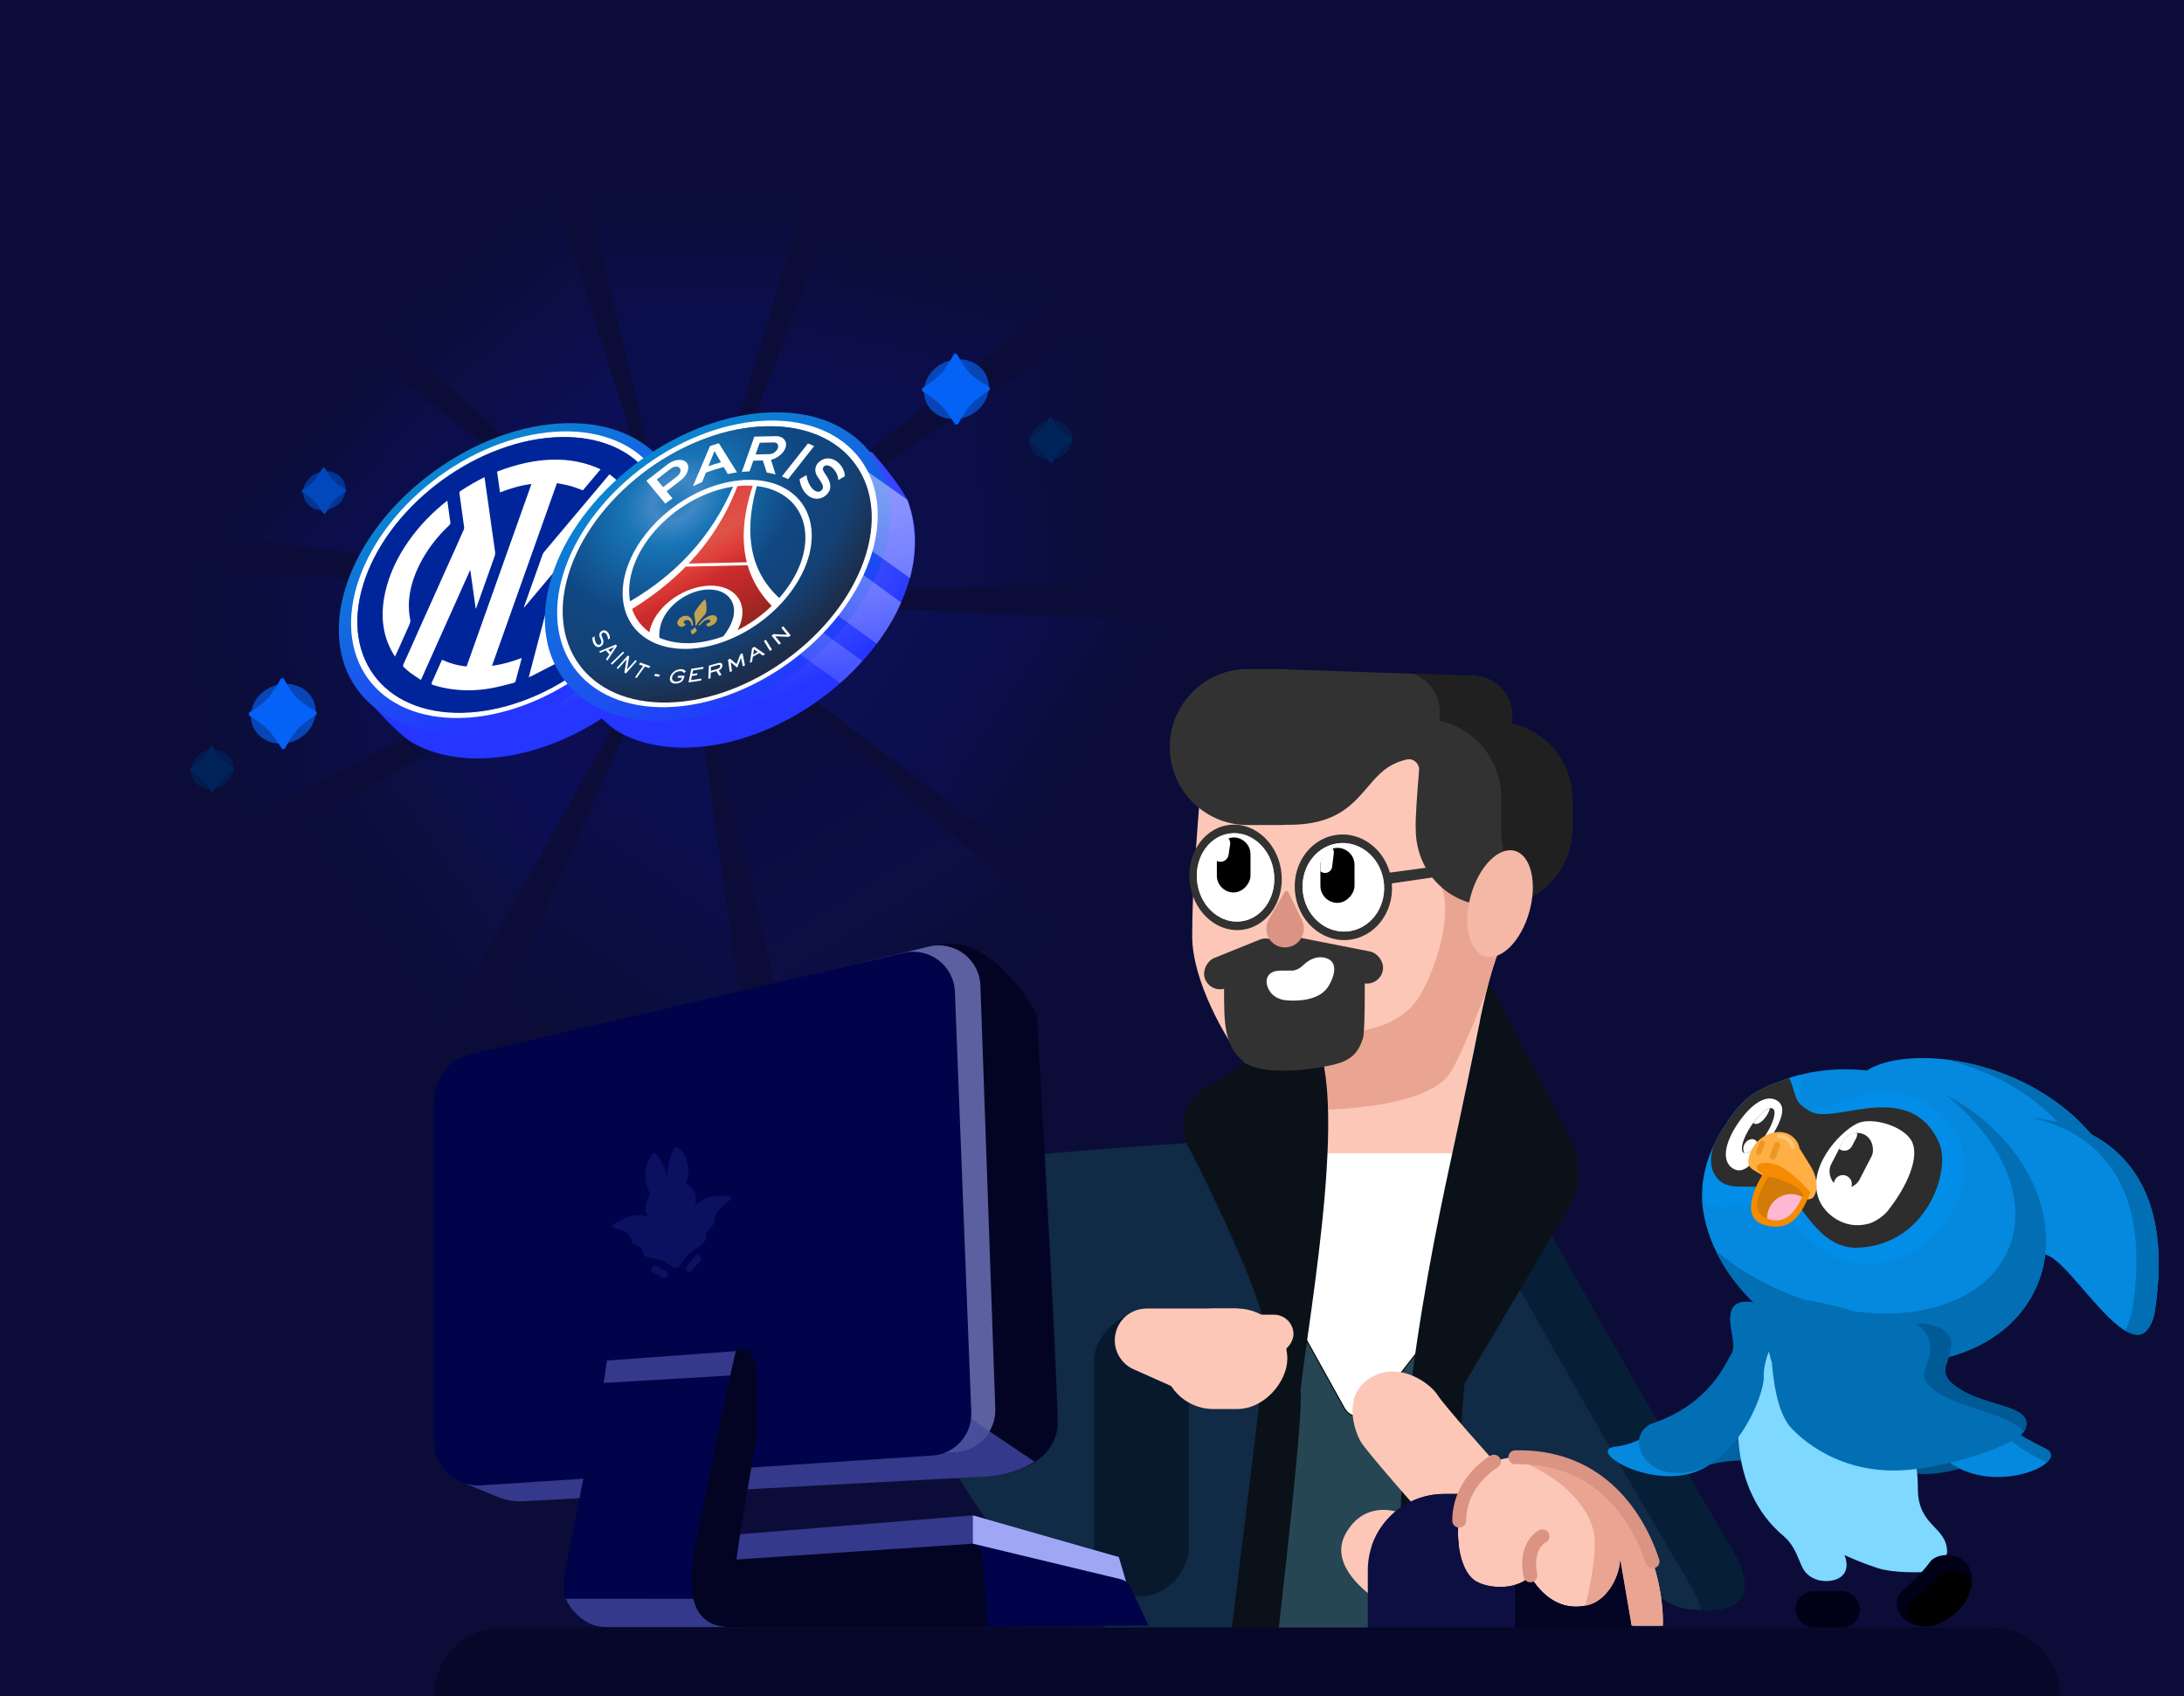 <?xml version="1.0" encoding="UTF-8" standalone="no"?>
<svg
   width="604"
   height="469"
   viewBox="0 0 604 469"
   fill="none"
   version="1.1"
   id="svg230"
   sodipodi:docname="Web Figma 1 Tune in to games you care about.svg"
   inkscape:export-filename="Web Figma 1 Tune in to games you care about.svg"
   inkscape:export-xdpi="96"
   inkscape:export-ydpi="96"
   inkscape:version="1.3.2 (091e20e, 2023-11-25)"
   xmlns:inkscape="http://www.inkscape.org/namespaces/inkscape"
   xmlns:sodipodi="http://sodipodi.sourceforge.net/DTD/sodipodi-0.dtd"
   xmlns:xlink="http://www.w3.org/1999/xlink"
   xmlns="http://www.w3.org/2000/svg"
   xmlns:svg="http://www.w3.org/2000/svg">
  <sodipodi:namedview
     id="namedview230"
     pagecolor="#505050"
     bordercolor="#eeeeee"
     borderopacity="1"
     inkscape:showpageshadow="0"
     inkscape:pageopacity="0"
     inkscape:pagecheckerboard="0"
     inkscape:deskcolor="#505050"
     inkscape:zoom="1.1575153"
     inkscape:cx="233.25825"
     inkscape:cy="249.67272"
     inkscape:window-width="1760"
     inkscape:window-height="1031"
     inkscape:window-x="621"
     inkscape:window-y="1484"
     inkscape:window-maximized="0"
     inkscape:current-layer="g135" />
  <g
     clip-path="url(#clip0_11785_506055)"
     id="g135">
    <rect
       width="604"
       height="469"
       fill="#0B0D38"
       id="rect1" />
    <path
       d="m 133.326,291.18 c 23.509,10.457 49.487,14.082 74.961,10.46 L 189.003,166.004 Z"
       fill="url(#paint0_linear_11785_506055)"
       style="mix-blend-mode:normal"
       id="path1" />
    <path
       d="m 220.603,298.914 c 27.714,-6.587 52.675,-21.672 71.392,-43.147 l -102.98,-89.756 z"
       style="mix-blend-mode:normal;fill:url(#linearGradient230)"
       id="path2"
       fill="url(#paint1_linear_11785_506055)" />
    <path
       d="m 297.752,248.685 c 16.862,-22.177 26.54,-48.98 27.736,-76.814 l -136.479,-5.866 z"
       style="mix-blend-mode:normal"
       id="path3"
       fill="url(#paint2_linear_11785_506055)" />
    <path
       d="m 325.46,159.757 c -1.146,-25.02 -9.149,-49.244 -23.134,-70.022 L 188.998,166.009 Z"
       fill="url(#paint3_linear_11785_506055)"
       style="mix-blend-mode:normal"
       id="path4" />
    <path
       d="M 295.453,80.391 C 280.425,61.704 260.744,47.303 238.387,38.634 l -49.386,127.365 z"
       fill="url(#paint4_linear_11785_506055)"
       style="mix-blend-mode:normal"
       id="path5" />
    <path
       d="m 228.501,35.242 c -22.954,-6.935 -47.33,-7.705 -70.677,-2.234 l 31.17,133.002 z"
       fill="url(#paint5_linear_11785_506055)"
       style="mix-blend-mode:normal"
       id="path6" />
    <path
       d="M 147.748,35.781 C 124.888,43.021 104.336,56.151 88.158,73.85 L 188.991,166.012 Z"
       fill="url(#paint6_linear_11785_506055)"
       style="mix-blend-mode:normal"
       id="path7" />
    <path
       d="M 81.412,81.826 C 66.634,100.71 57.087,123.152 53.732,146.895 l 135.261,19.116 z"
       fill="url(#paint7_linear_11785_506055)"
       style="mix-blend-mode:normal"
       id="path8" />
    <path
       d="m 52.665,157.292 c -1.531,23.931 3.264,47.842 13.903,69.332 L 188.991,166.016 Z"
       fill="url(#paint8_linear_11785_506055)"
       style="mix-blend-mode:normal"
       id="path9" />
    <path
       d="m 71.566,235.808 c 12.25,20.614 29.71,37.64 50.626,49.367 L 188.999,166.02 Z"
       fill="url(#paint9_linear_11785_506055)"
       style="mix-blend-mode:normal"
       id="path10" />
    <g
       clip-path="url(#clip1_11785_506055)"
       id="g134">
      <path
         d="M409.17 282.058L365.457 277.93V330.883H409.891L409.17 282.058Z"
         fill="#FDC7B7"
         id="path11" />
      <path
         d="M367.034 318.891H406.093L427.852 345.498L371.163 412.935L312.507 327.935C317.729 326.711 367.034 318.891 367.034 318.891Z"
         fill="white"
         id="path12" />
      <path
         d="M351.434 352.703C351.434 352.703 347.545 437.267 345.47 470.144C374.896 483.645 401.503 478.795 416.773 470.144C415.943 452.428 408.384 352.703 408.384 352.703L379.411 389.964C377.396 392.555 373.388 392.246 371.795 389.376L351.434 352.703Z"
         fill="#264653"
         stroke="black"
         stroke-width="0.269"
         id="path13" />
      <path
         d="M346.907 483.263V462.75H404.711L405.562 483.263H346.907Z"
         fill="#0A1420"
         id="path14" />
      <path
         d="M391.213 463.723C391.213 432.965 385.964 407.427 391.213 376.756C396.461 346.085 410.087 308.336 410.087 308.336C429.581 342.44 454.801 387.618 478.667 427.874C488.476 444.419 477.144 446.09 467.079 444.961C459.631 444.124 454.509 437.783 451.621 430.868C447.208 420.301 439.017 409.317 426.12 410.827C408.394 412.901 413.446 422.714 418.404 427.613C418.578 427.785 418.691 428.006 418.724 428.249L425.624 479.158C425.886 481.098 424.379 482.823 422.422 482.823H391.27C391.27 482.823 391.213 468.453 391.213 463.723Z"
         fill="#112A45"
         id="path15" />
      <path
         d="M410.082 308.336C410.072 308.363 407.29 316.078 403.758 327.355C422.375 360.073 445.198 400.75 466.9 437.357C468.577 440.186 469.786 442.803 470.608 445.22C479.492 445.496 487.328 442.492 478.662 427.875C454.797 387.618 429.576 342.44 410.082 308.336Z"
         fill="#071E37"
         id="path16" />
      <path
         d="M320.694 365.95C329.148 391.64 322.136 448.657 322.136 448.657C322.136 448.657 318.904 461.662 313.233 483.311H346.441C346.441 483.311 360.584 355.704 365.914 312.734C345.289 315.97 290.72 317.021 254.206 323.449C243.886 325.266 236.887 334.585 238.953 344.858C246.486 382.307 274.605 433.114 301.426 448.657C301.426 382.753 295.921 359.003 320.694 365.95Z"
         fill="#112A45"
         id="path17" />
      <path
         d="M434.288 314.615L411.461 271.047C411.461 271.047 408.316 288.217 401.041 321.707C393.766 355.196 380.528 423.222 391.21 464.838C391.606 466.379 391.922 472.816 392.157 482.585H405.151C404.825 474.552 404.479 467.898 404.121 463.134C401.814 432.463 403.597 396.353 405.039 382.524L433.78 334.02C437.301 328.077 437.494 320.734 434.288 314.615Z"
         fill="#0A1118"
         id="path18" />
      <rect
         width="48.366"
         height="97.649"
         rx="24.183"
         transform="matrix(-1 0 0 1 339.109 354.086)"
         fill="#112A45"
         id="rect18" />
      <rect
         width="26.215"
         height="78.251"
         rx="13.107"
         transform="matrix(-1 0 0 1 328.758 363.133)"
         fill="#08192E"
         id="rect19" />
      <path
         d="M353.755 374.95C354.267 367.853 348.647 361.812 341.531 361.812H317.083C312.234 361.812 308.303 365.743 308.303 370.592V370.592C308.303 374.061 310.346 377.204 313.515 378.614L328.236 385.161C329.958 385.927 331.822 386.323 333.707 386.323H341.531C347.957 386.323 353.292 381.36 353.755 374.95V374.95Z"
         fill="#FDC7B7"
         id="path19" />
      <path
         d="M359.685 384.49L350.313 370.203C350.066 373.96 343.732 425.584 336.58 483.304H349.782C355.721 433.367 360.446 390.054 359.685 384.49Z"
         fill="#0A1118"
         id="path20" />
      <path
         d="M352.602 199.75H403.37C414.39 199.75 423.908 208.456 426.044 219.267C428.029 229.313 429.124 238.299 421.883 248.706C415.493 257.89 412.634 267.665 411.004 274.462C409.692 279.935 409.038 283.44 409.038 283.44L362.41 295.611H348.477C346.482 295.357 344.65 294.39 343.404 292.812C338.994 287.224 329.707 271.27 329.707 258.798C329.707 245.229 330.989 231.719 331.957 218.736C332.76 207.957 341.793 199.75 352.602 199.75Z"
         fill="#FDC7B7"
         id="path21" />
      <path
         d="M427.513 231.005C427.555 236.748 426.21 242.469 421.876 248.698C415.589 257.734 412.72 267.341 411.077 274.122C409.83 277.18 408.498 280.557 407.089 283.938L362.402 295.604H350.541L344.992 285.315C358.592 285.075 384.37 290.289 392.99 274.756C398.75 264.377 401.15 251.477 398.75 245.478L416.989 225.078L427.513 231.005Z"
         fill="#E9A592"
         id="path22" />
      <path
         d="M407.915 281.946C405.908 286.854 403.732 291.903 401.394 296.113C396.902 304.197 378.21 306.58 365.453 306.858V285.964C373.988 285.918 382.597 284.805 388.47 280.109L407.915 281.946Z"
         fill="#E9A592"
         id="path23" />
      <path
         d="M332.761 301.213L361.059 283.961C375.018 294.512 361.582 365.488 359.681 384.494L350.31 370.207C350.776 363.121 337.612 334.285 328.579 316.977C325.691 311.443 327.431 304.463 332.761 301.213Z"
         fill="#0A1118"
         id="path24" />
      <rect
         width="34.341"
         height="27.787"
         rx="13.894"
         transform="matrix(-1 0 0 1 356.016 361.812)"
         fill="#FDC7B7"
         id="rect24" />
      <rect
         width="26.215"
         height="10.748"
         rx="5.374"
         transform="matrix(-1 0 0 1 357.719 363.516)"
         fill="#FDC7B7"
         id="rect25" />
      <path
         d="M369.088 230.934C361.779 232.252 356.943 239.769 358.285 247.723C359.628 255.676 366.642 261.055 373.951 259.736C381.259 258.418 386.095 250.902 384.752 242.949C383.409 234.995 376.396 229.616 369.088 230.934ZM369.481 233.259C375.61 232.154 381.491 236.665 382.618 243.335C383.743 250.004 379.688 256.307 373.559 257.412C367.431 258.518 361.55 254.007 360.424 247.338C359.298 240.668 363.353 234.365 369.481 233.259Z"
         fill="#323232"
         id="path25" />
      <ellipse
         cx="11.276"
         cy="12.247"
         rx="11.276"
         ry="12.247"
         transform="matrix(-0.984 0.178 0.166 0.986 380.57 231.258)"
         fill="white"
         id="ellipse25" />
      <path
         d="M339.271 228.193C332.34 229.444 327.811 236.905 329.154 244.859C330.497 252.812 337.203 258.246 344.134 256.996C351.064 255.746 355.595 248.285 354.252 240.331C352.909 232.378 346.202 226.943 339.271 228.193ZM339.664 230.516C345.476 229.467 351.1 234.024 352.226 240.694C353.353 247.363 349.554 253.62 343.742 254.668C337.93 255.716 332.306 251.16 331.18 244.49C330.054 237.821 333.852 231.564 339.664 230.516Z"
         fill="#323232"
         id="path26" />
      <ellipse
         cx="10.693"
         cy="12.247"
         rx="10.693"
         ry="12.247"
         transform="matrix(-0.984 0.178 0.166 0.986 350.188 228.625)"
         fill="white"
         id="ellipse26" />
      <path
         d="M376.946 287.039C375.863 290.376 374.565 292.111 371.646 293.465C367.603 295.34 349.22 298.184 343.807 293.465C338.394 288.746 338.525 282.753 338.525 272.63L338.849 271.051C339.678 267.025 345.305 264.914 349.331 265.742L365.165 262.041C369.192 262.869 376.898 264.276 377.426 270.044C377.426 270.044 377.56 285.149 376.946 287.039Z"
         fill="#323232"
         id="path27" />
      <rect
         width="8.956"
         height="30.232"
         rx="4.478"
         transform="matrix(-0.193 0.981 0.981 0.193 353.633 258.117)"
         fill="#323232"
         id="rect27" />
      <path
         d="M357.2 268.375L354.136 268.375C350.406 268.375 349.518 271.033 350.892 273.615C351.633 275.006 353.119 276.465 356.244 276.632C365.164 277.108 367.111 273.138 367.597 272.345C368.084 271.551 371.003 266.152 366.624 264.882C364.075 264.142 361.83 265.488 360.4 266.887C359.535 267.733 358.422 268.375 357.2 268.375Z"
         fill="white"
         id="path28" />
      <rect
         x="352.508"
         y="258.141"
         width="8.956"
         height="22.544"
         rx="4.478"
         transform="rotate(68.001 352.508 258.141)"
         fill="#323232"
         id="rect28" />
      <path
         d="M351.018 254.039C351.015 254.039 351.014 254.036 351.015 254.033L355.26 246.672C355.502 246.254 356.113 246.276 356.324 246.71L360.073 254.453C360.999 256.341 360.705 258.696 359.162 260.325C357.183 262.416 353.9 262.52 351.828 260.559C350.012 258.839 349.73 256.103 351.021 254.046C351.023 254.043 351.021 254.04 351.018 254.039V254.039Z"
         fill="#DB9384"
         id="path29" />
      <path
         d="M383.974 244.381L412.18 240.3L413.562 237.352L383.527 241.383L383.974 244.381Z"
         fill="#323232"
         id="path30" />
      <path
         d="M412.245 250.405C400.517 250.405 391.535 240.964 391.535 229.237C391.362 226.989 391.954 218.927 392.453 213.027C392.611 211.158 390.957 209.64 389.11 209.969C387.668 210.363 384.797 210.992 381.757 213.814C375.801 219.343 372.792 228.123 356.211 228.057L356.238 228.02C355.539 228.088 354.83 228.123 354.114 228.123H345.07C333.162 228.123 323.508 218.47 323.508 206.561C323.508 194.653 333.162 185 345.07 185H354.114C354.874 185 355.626 185.039 356.366 185.116L407.52 186.865C413.445 187.068 418.143 191.929 418.143 197.857C418.143 198.635 418.062 199.394 417.908 200.127C427.547 202.135 434.789 210.679 434.789 220.914V229.172C434.789 240.899 425.282 250.405 413.555 250.405H412.245Z"
         fill="#323232"
         id="path31" />
      <path
         d="M390.719 186.289C395.096 187.829 398.216 192.023 398.216 196.931C398.216 197.728 398.133 198.506 397.977 199.257C407.785 201.315 415.154 210.072 415.154 220.562V229.025C415.154 237.987 419.519 246.438 416.794 250.158C426.982 248.597 434.786 239.795 434.786 229.171V220.914C434.786 210.678 427.544 202.134 417.905 200.126C418.059 199.393 418.14 198.634 418.14 197.857C418.14 191.929 413.442 187.067 407.517 186.864L390.719 186.289Z"
         fill="#202020"
         id="path32" />
      <ellipse
         cx="8.396"
         cy="15.139"
         rx="8.396"
         ry="15.139"
         transform="matrix(-0.963 -0.27 -0.27 0.963 427.031 237.539)"
         fill="#F5B8A7"
         id="ellipse32" />
      <rect
         width="9.437"
         height="15.204"
         rx="4.719"
         transform="matrix(-1 0 0 1 374.602 234.438)"
         fill="black"
         id="rect32" />
      <path
         d="M368.578 234.609C366.61 235.164 365.168 236.97 365.168 239.114V240.886C365.454 241.137 365.815 241.308 366.221 241.358C367.299 241.492 368.28 240.726 368.414 239.648L368.876 235.915C368.934 235.44 368.818 234.983 368.578 234.609Z"
         fill="white"
         id="path33" />
      <rect
         width="9.306"
         height="15.204"
         rx="4.653"
         transform="matrix(-1 0 0 1 345.836 231.562)"
         fill="black"
         id="rect33" />
      <path
         d="M339.33 231.383C337.594 232.068 336.365 233.758 336.365 235.737V237.97C336.611 238.113 336.887 238.215 337.186 238.259C338.437 238.442 339.601 237.576 339.784 236.324L340.194 233.525C340.318 232.678 339.961 231.873 339.33 231.383Z"
         fill="white"
         id="path34" />
      <path
         d="M397.568 385.725C399.103 388.221 412.511 403.43 414.271 405.11L388.592 446.867C385.953 445.907 365.553 435.348 372.273 423.828C378.377 413.365 389.552 418.229 393.632 421.668H396.032C393.152 418.708 377.552 400.94 376.208 398.444C374.529 395.324 371.169 385.725 379.088 380.925C387.008 376.125 395.648 382.605 397.568 385.725Z"
         fill="#FDC7B7"
         id="path35" />
      <path
         d="M419.073 402.944C450.368 402.176 460.351 433.422 459.871 449.502H451.231L448.112 431.262C447.632 437.261 443.792 442.541 439.472 443.741C431.478 445.962 426.113 440.701 423.153 435.821C420.081 439.277 412.594 439.661 408.273 437.261C400.083 432.712 400.594 403.397 419.073 402.944Z"
         fill="#FDC7B7"
         id="path36" />
      <path
         d="M405.264 413.078C401.474 422.152 403.208 434.446 408.275 437.261C412.596 439.661 420.083 439.277 423.155 435.821C426.115 440.701 431.48 445.962 439.474 443.741C443.794 442.541 447.633 437.261 448.113 431.262L451.234 449.501H451.648V450.219H378.273V434.197C378.274 422.533 387.729 413.078 399.392 413.078H405.264Z"
         fill="#0D0F42"
         id="path37" />
      <path
         d="M405.258 413.078H399.386C390.09 413.078 382.196 419.086 379.375 427.43H403.431C402.856 422.89 403.375 417.586 405.258 413.078Z"
         fill="#0D0F42"
         id="path38" />
      <path
         d="M451.231 449.497H451.603V450.073H418.992V438.228C420.674 437.744 422.149 436.946 423.153 435.817C426.112 440.697 431.477 445.958 439.471 443.737C443.791 442.537 447.631 437.257 448.111 431.258L451.231 449.497Z"
         fill="#030423"
         id="path39" />
      <path
         d="M426.593 424.781C424.913 425.581 421.889 428.861 423.233 435.581"
         stroke="#DB9384"
         stroke-width="3.84"
         stroke-linecap="round"
         id="path40" />
      <path
         d="M401.641 420.466C401.641 410.337 409.156 404.311 412.173 402.5C413.082 401.955 414.261 402.25 414.806 403.159C415.352 404.068 415.057 405.247 414.148 405.793C411.565 407.343 405.48 412.356 405.48 420.466C405.48 421.526 404.621 422.386 403.561 422.386C402.5 422.386 401.641 421.526 401.641 420.466Z"
         fill="#DB9384"
         id="path41" />
      <path
         d="M419.065 402.944C450.36 402.176 460.343 433.423 459.863 449.502H451.224L448.104 431.262C447.623 437.262 443.784 442.541 439.464 443.741C439.126 443.835 438.793 443.914 438.465 443.982C440.261 436.45 441.883 427.251 440.515 422.627C437.218 411.485 424.275 405.109 418.195 403.189L418.489 402.968C418.679 402.957 418.871 402.948 419.065 402.944Z"
         fill="#E9A592"
         id="path42" />
      <path
         d="M419.07 402.944C440.744 402.412 452.196 417.235 457.029 431.742"
         stroke="#DB9384"
         stroke-width="3.84"
         stroke-linecap="round"
         id="path43" />
      <g
         clip-path="url(#clip2_11785_506055)"
         id="g73">
        <path
           d="M588.917 333.713C578.183 294.265 528.853 286.408 515.41 296.601L542.781 334.036C548.252 318.059 581.401 355.279 588.803 336.69C589.175 335.756 589.181 334.684 588.917 333.713Z"
           fill="#0489DE"
           id="path44" />
        <path
           d="M537.508 292.875C556.982 294.951 581.647 307.193 588.864 333.716C589.128 334.686 589.123 335.759 588.751 336.693C586.309 342.825 581.066 342.883 574.938 340.782C577.808 340.515 580.12 338.996 581.517 335.49C581.889 334.556 581.894 333.483 581.63 332.513C575.283 309.189 555.444 296.91 537.508 292.875ZM539.056 329.017C541.15 328.371 543.877 328.917 546.948 330.061C545.028 330.415 543.559 331.613 542.729 334.039L539.056 329.017Z"
           fill="#026EB4"
           id="path45" />
        <path
           d="M595.75 363.682C605.536 304.785 555.582 305.153 540.678 312.169L562.611 351.405C564.746 331.387 589.498 385.613 595.75 363.682Z"
           fill="#0489DE"
           id="path46" />
        <path
           d="M561.906 309.141C580.877 310.666 602.485 323.113 595.744 363.686C594.011 369.765 591.137 370.101 587.768 367.76C588.398 366.525 588.991 364.862 589.58 362.795C595.598 326.579 579.026 312.773 561.906 309.141Z"
           fill="#026EB4"
           id="path47" />
        <rect
           x="496.586"
           y="439.93"
           width="17.794"
           height="10.142"
           rx="5.071"
           fill="#000117"
           id="rect47" />
        <path
           d="M446.853 399.983C454.327 399.2 460.268 393.5 462.768 391.5C471.012 392.775 484.266 397 472.766 405C459.75 414.055 437.511 400.962 446.853 399.983Z"
           fill="#0489DE"
           id="path48" />
        <path
           d="M563.372 355.404C554.985 375.144 527.979 382.56 503.054 371.969C484.847 364.233 472.787 349.029 470.876 333.701C470.171 328.045 471.59 320.178 475.77 313.328C481.634 303.719 484.32 301.873 493.653 298.48C505.211 294.278 519.638 294.626 533.428 300.486C558.353 311.077 571.76 335.665 563.372 355.404Z"
           fill="#0489DE"
           id="path49" />
        <path
           d="M538.018 302.656C559.961 314.166 571.227 336.909 563.37 355.399C554.982 375.139 527.977 382.555 503.052 371.964C489.72 366.299 479.684 356.63 474.516 345.841C479.82 350.266 486.141 354.161 493.256 357.185C520.014 368.555 547.86 363.291 555.45 345.429C561.205 331.886 553.662 314.992 538.018 302.656Z"
           fill="#026EB4"
           id="path50" />
        <path
           d="M497.715 297.219C499.444 299.955 495.833 304.227 498.984 306.297C504.945 310.211 518.861 294.584 534.766 306.299C553.004 319.733 538.947 349.5 516.267 349.5C502.908 349.5 496.623 337.098 492.904 335.565C481.78 328.457 474.163 338.592 471.315 330.318C471.085 329.65 470.925 328.921 470.828 328.144C471.261 323.448 472.834 318.136 475.77 313.325C481.633 303.717 484.319 301.871 493.651 298.479C494.97 297.999 496.327 297.578 497.715 297.219Z"
           fill="#028EE8"
           id="path51" />
        <path
           d="M494.735 298.102C494.903 298.297 495.047 298.535 495.161 298.82C496.94 303.268 496.031 304.781 500.767 307.364C507.472 311.022 528.268 298 536.266 315.993C539.692 323.702 532.815 344.319 513.763 344.994C502.996 345.376 498.16 332.353 495.161 331.115C486.189 325.382 479.047 330.574 474.966 325.866C472.977 323.571 472.789 320.426 473.78 317.09C474.356 315.816 475.016 314.555 475.765 313.327C481.628 303.719 484.314 301.873 493.648 298.48C494.007 298.35 494.37 298.223 494.735 298.102Z"
           fill="#2D2D2D"
           id="path52" />
        <path
           d="M528.879 315.91C530.732 320.233 527.534 327.924 522.009 334.873C520.858 336.322 518.429 337.866 517.067 338.271C509.963 340.38 504.579 335.405 503.167 331.939C499.337 323.168 508.648 313.039 513.589 310.659C517.759 308.652 526.973 311.464 528.879 315.91Z"
           fill="white"
           id="path53" />
        <rect
           x="511.719"
           y="311.695"
           width="8.913"
           height="16.05"
           rx="4.456"
           transform="rotate(27.384 511.719 311.695)"
           fill="#2D2D2D"
           id="rect53" />
        <path
           d="M513.575 313.211C513.657 313.698 513.588 314.215 513.34 314.686L512.154 316.931C511.552 318.072 510.138 318.509 508.997 317.906C508.863 317.835 508.739 317.752 508.625 317.66L509.604 315.687C510.379 314.126 511.945 313.22 513.575 313.211Z"
           fill="white"
           id="path54" />
        <path
           d="M507.439 326.256C508.082 325.038 509.599 324.557 510.818 325.2C512.037 325.843 512.495 327.367 511.852 328.585C511.464 329.322 510.756 329.785 509.988 329.898C509.631 329.915 509.27 329.89 508.912 329.821C508.763 329.776 508.616 329.717 508.473 329.642C507.255 328.999 506.796 327.475 507.439 326.256Z"
           fill="white"
           id="path55" />
        <path
           d="M488.65 316.24C485.154 321.477 482.224 325.078 479.144 323.022C476.065 320.967 477.009 316.041 480.505 310.803C484 305.566 487.964 302.783 490.907 304.037C494.93 305.752 492.146 311.002 488.65 316.24Z"
           fill="white"
           id="path56" />
        <ellipse
           cx="486.248"
           cy="312.624"
           rx="2.369"
           ry="7.312"
           transform="rotate(33.718 486.248 312.624)"
           fill="#2D2D2D"
           id="ellipse56" />
        <path
           d="M485.46 360.208C493.2 361.77 489.285 373.465 489.285 373.465C489.285 373.465 487.63 377.13 487.773 380.76C487.951 385.298 499.366 405.134 485.764 404C473.766 403 470.71 406.794 465.766 406C453.132 403.97 451.334 395.537 457.26 393.5C473.259 388 477.452 376.401 478.787 374.443C479.855 372.878 479.227 370.232 478.787 367.593C478.075 363.322 478.204 358.744 485.46 360.208Z"
           fill="#0163A2"
           id="path57" />
        <path
           d="M531.369 367.775C528.32 367.498 503.891 359.67 499.318 361.333C494.744 362.996 491.955 369.274 493.557 374.181C493.987 378.867 495.741 390.534 499.318 395.089C501.075 397.14 512.555 405.858 519.447 405.053C526.297 404.252 526.416 408.089 533.86 407.544C546.607 406.611 558.415 399.448 560.105 395.089C562.6 388.656 549.696 389.039 542.045 384.146C539.287 382.382 538.132 381.032 537.952 379.163C537.773 377.294 539.109 374.106 539.109 370.533C539.109 366.961 534.418 368.052 531.369 367.775Z"
           fill="#00558B"
           id="path58" />
        <path
           d="M493.383 424.825C477.582 411.778 479.218 387.801 484.042 379.428L491.516 370.531L526.48 373.022C525.709 377.5 530.733 384.428 529.594 391.973C528.171 401.403 530.395 403.005 530.395 411.546C530.395 422.311 538.491 421.866 538.491 429.251C537.512 434.589 531.996 434.678 531.996 434.678C531.996 434.678 523.9 435.123 519.096 433.521C513.458 431.642 510.11 429.962 510.11 429.962C510.16 430.104 510.208 430.242 510.255 430.378C511.705 434.557 509.353 437.169 504.931 437.169C502.267 437.169 499.724 435.885 498.526 433.507C498.226 432.913 497.935 432.283 497.682 431.646C496.711 429.2 495.413 426.501 493.383 424.825Z"
           fill="#7ED8FF"
           id="path59" />
        <path
           d="M489.465 306.441C489.32 307.097 488.994 307.851 488.504 308.585C487.4 310.239 485.885 311.167 485.121 310.657C485.032 310.598 484.959 310.52 484.898 310.43C486.529 308.221 488.294 306.699 489.465 306.441Z"
           fill="white"
           id="path60" />
        <path
           d="M482.573 316.145C483.292 315.067 484.58 314.663 485.449 315.242C485.887 315.535 486.135 316.023 486.18 316.574C484.862 317.938 483.569 318.807 482.606 318.949C481.96 318.299 481.925 317.115 482.573 316.145Z"
           fill="white"
           id="path61" />
        <path
           d="M565.624 400.512C557.883 396.686 554.473 394.195 553.346 392.682C541.175 383.145 536.798 386.514 535.196 388.234C532.557 389.272 527.659 390.725 535.196 400.512C547.118 415.992 573.904 404.604 565.624 400.512Z"
           fill="#0489DE"
           id="path62" />
        <path
           d="M535.196 388.233C536.798 386.513 541.175 383.146 553.346 392.683C554.473 394.195 557.883 396.686 565.623 400.512C567.702 401.539 567.57 403.026 566.018 404.433C559.464 401.084 556.473 398.853 555.432 397.456C543.261 387.919 538.884 391.287 537.282 393.007C535.542 393.691 532.82 394.556 533.327 397.87C528.596 390.444 532.815 389.17 535.196 388.233Z"
           fill="#026EB4"
           id="path63" />
        <path
           d="M528.794 366.084C523.189 366.795 500.324 357.22 493.562 359.678C486.8 362.137 488.402 371.764 490.003 376.671C490.433 381.357 491.32 389.732 494.897 394.287C497.866 397.752 508.775 407.811 527.014 406.476C539.761 405.543 558.42 399.448 560.111 395.088C562.605 388.656 549.701 389.038 542.05 384.145C539.292 382.382 538.137 381.031 537.957 379.162C537.778 377.293 539.648 374.905 539.648 371.333C539.648 367.76 534.399 365.372 528.794 366.084Z"
           fill="#026EB4"
           id="path64" />
        <path
           d="M529.828 365.99C535.027 365.675 539.647 367.985 539.647 371.336C539.647 374.909 537.777 377.297 537.956 379.165C538.136 381.034 539.291 382.385 542.049 384.149C549.7 389.042 562.604 388.66 560.109 395.092C560.004 395.363 559.833 395.64 559.603 395.923C557.061 391.445 542.777 389.447 536.258 385.278C533.501 383.515 532.346 382.164 532.166 380.295C531.986 378.426 533.856 376.038 533.856 372.466C533.856 370.238 532.334 367.535 529.828 365.99Z"
           fill="#005A95"
           id="path65" />
        <path
           d="M533.722 431.925C531.876 434.578 527.314 438.908 525.263 440.741C523.281 443.953 525.747 447.083 527.228 448.247C527.228 448.247 529.386 449.613 532.121 449.707C535.237 449.813 537.567 448.247 537.567 448.247C540.159 446.967 545.342 442.87 545.342 436.725C545.342 429.044 536.029 428.608 533.722 431.925Z"
           fill="#000117"
           id="path66" />
        <path
           d="M536.275 435.715C537.929 433.37 544.15 433.437 545.269 437.957C544.642 443.417 539.981 447.055 537.567 448.247C537.544 448.263 535.221 449.812 532.121 449.706C531.11 449.672 530.177 449.462 529.404 449.213C528.229 448.248 526.441 445.885 527.958 443.46C529.576 442.034 534.819 437.78 536.275 435.715Z"
           fill="black"
           id="path67" />
        <path
           d="M485.466 360.208C493.206 361.77 489.291 373.465 489.291 373.465C489.291 373.465 487.636 377.13 487.779 380.76C487.957 385.298 480.694 404.368 467.26 407C454.092 409.58 449.02 396.334 457.265 393.5C473.265 388 477.458 376.401 478.793 374.443C479.861 372.878 479.233 370.232 478.793 367.593C478.081 363.322 478.21 358.744 485.466 360.208Z"
           fill="#026EB4"
           id="path68" />
        <path
           d="M483.881 319.293C485.506 314.2 490.725 312.007 494.291 313.422C495.682 313.974 497.316 315.379 497.672 317.514L500.766 322.5C500.766 322.5 503.766 327 501.676 330.77C500.379 333.109 495.403 329.936 495.403 329.936L486.058 324.162C484.8 323.384 482.636 322.763 483.881 319.293Z"
           fill="#FFAF44"
           id="path69" />
        <path
           d="M491.977 314.136C492.129 314.121 492.413 314.16 492.752 314.227C494.285 314.53 495.447 315.752 495.891 317.25V317.25"
           stroke="#FFC67A"
           stroke-width="1.068"
           stroke-linecap="round"
           id="path70" />
        <rect
           x="490.953"
           y="315.477"
           width="1.774"
           height="5.104"
           rx="0.887"
           transform="rotate(20.846 490.953 315.477)"
           fill="#EC9828"
           id="rect70" />
        <rect
           x="486.914"
           y="315.094"
           width="1.521"
           height="4.24"
           rx="0.761"
           transform="rotate(20.846 486.914 315.094)"
           fill="#EC9828"
           id="rect71" />
        <path
           d="M485.929 322.407C485.428 323.566 487.433 324.488 488.509 325.254C488.008 324.92 487.552 324.631 487.552 324.631C487.552 324.631 479.524 336.82 488.509 338.866C495.952 340.561 498.423 335.09 500.698 329.702C498.384 327.122 494.546 323.183 491.267 322.051C489.577 321.467 486.453 321.192 485.929 322.407Z"
           fill="#F48B00"
           id="path71" />
        <path
           d="M487.89 336.553C484.176 334.601 486.668 329.024 488.913 325.486C490.348 324.975 499.317 328.657 498.575 330.491C498.061 331.76 494.829 340.201 487.89 336.553Z"
           fill="#D27B08"
           id="path72" />
        <path
           d="M489.395 333.871C491.01 330.602 494.926 329.239 498.142 330.827C498.226 330.869 498.308 330.913 498.39 330.957C497.532 333.008 494.528 339.318 488.704 336.935C488.687 335.908 488.907 334.859 489.395 333.871Z"
           fill="#FFB8D1"
           id="path73" />
      </g>
      <path
         d="M309.404 430.537L311.463 437.536L269.053 427.654L162 435.066V427.654L269.053 419.008L309.404 430.537Z"
         fill="#35398B"
         id="path74" />
      <path
         d="M309.412 430.537L311.471 437.536L269.062 427.654V419.008L309.412 430.537Z"
         fill="#9FA7F5"
         id="path75" />
      <path
         d="M268.641 449.879L317.638 449.468L312.713 438.914C312.183 437.777 311.163 436.945 309.944 436.652L269.052 426.828L268.641 449.879Z"
         fill="#000349"
         id="path76" />
      <path
         d="M273.176 449.886H180.946L176.828 433.004L269.059 426.828C271.941 428.475 271.873 430.979 271.941 433.004C272.009 435.03 273.208 448.416 273.176 449.886Z"
         fill="#030423"
         id="path77" />
      <path
         d="M138.875 412.757L124.531 405.738V301.156L130.707 291.686C168.862 282.627 248.137 263.851 259.995 261.215C271.853 258.58 282.778 273.019 286.758 280.567C288.68 313.919 292.523 383.339 292.523 394.209C291.535 405.079 278.661 408.071 272.347 408.208L149.451 414.904C145.8 415.103 142.159 414.364 138.875 412.757Z"
         fill="#030423"
         id="path78" />
      <path
         d="M286.069 404.118C281.578 407.161 275.636 408.221 271.941 408.302L144.734 415.104C142.281 415.235 139.83 414.815 137.56 413.876L129.064 410.361L126.891 408.369C128.968 409.601 131.43 410.24 134.035 410.059L257.137 401.502C262.586 401.123 266.908 397.007 267.725 391.797L286.069 404.118Z"
         fill="#35398B"
         id="path79" />
      <path
         d="M256.921 261.729L130.51 292.124C124.588 293.548 120.414 298.844 120.414 304.934V398.342C120.414 405.507 126.49 411.169 133.637 410.664L264.542 401.41C270.735 400.972 275.469 395.709 275.251 389.504L271.138 272.533C270.881 265.246 264.01 260.024 256.921 261.729Z"
         fill="#5C60A0"
         id="path80" />
      <path
         d="M273.651 395.777C271.783 398.922 268.457 401.122 264.548 401.398L133.644 410.653C131.888 410.777 130.197 410.528 128.646 409.978L126.891 408.369C128.968 409.601 131.43 410.24 134.035 410.059L257.137 401.502C262.586 401.123 266.908 397.007 267.725 391.797L273.651 395.777Z"
         fill="#494E9B"
         id="path81" />
      <path
         d="M249.941 263.461L130.176 291.459C124.216 292.853 120 298.168 120 304.289V398.399C120 405.542 126.057 411.196 133.185 410.723L257.851 402.458C264.082 402.045 268.858 396.745 268.615 390.505L264.085 274.238C263.803 267 256.994 261.812 249.941 263.461Z"
         fill="#000349"
         id="path82" />
      <path
         d="M206.473 373.312L167.673 376.195C164.516 392.527 157.873 426.675 156.556 432.604C155.238 438.533 156.007 441.388 156.556 442.074H194.024L206.473 373.312Z"
         fill="#000349"
         id="path83" />
      <path
         d="M194.04 442.071L205.258 449.894L167.765 449.893C159.554 449.893 156.022 441.384 156.571 442.071H194.04Z"
         fill="#35398B"
         id="path84" />
      <path
         d="M233.626 447.833V449.892H201.94C185.888 449.892 192.143 428.071 193.703 420.248L193.731 420.105C195.768 409.885 197.218 402.61 199.604 391.426C201.116 384.342 202.921 375.254 203.569 373.308C207.85 371.331 209.197 376.602 209.335 379.484V397.189C207.687 406.247 204.228 425.929 203.569 432.187C202.91 438.446 208.51 439.187 211.392 438.775H224.568C229.571 438.775 233.626 442.831 233.626 447.833Z"
         fill="#030423"
         id="path85" />
      <path
         d="M201.943 380.323L166.945 382.382L167.874 376.188L203.472 373.594L201.943 380.323Z"
         fill="#35398B"
         id="path86" />
      <path
         d="M192.235 347.362C192.548 346.988 193.057 346.911 193.371 347.189L193.616 347.407C193.93 347.685 193.931 348.214 193.618 348.587L191.254 351.402C190.941 351.775 190.432 351.853 190.118 351.574L189.874 351.357C189.56 351.078 189.559 350.551 189.872 350.177L192.235 347.362ZM180.453 350.338C180.705 349.921 181.206 349.751 181.571 349.959L184.324 351.524C184.689 351.731 184.78 352.238 184.527 352.655L184.331 352.979C184.079 353.396 183.578 353.566 183.213 353.358L180.461 351.793C180.096 351.586 180.005 351.08 180.257 350.663L180.453 350.338ZM184.498 325.503C184.634 321.904 186.09 316.587 187.156 317.189C190.257 318.942 191.046 323.612 189.822 327.256C191.342 328.032 192.359 329.43 192.468 331.21C192.516 332.006 192.379 332.805 192.089 333.57C192.131 333.521 192.173 333.471 192.215 333.422C194.443 330.798 198.59 330.359 201.812 330.819C202.59 331.354 201.917 331.846 201.269 332.319C201.159 332.399 201.05 332.479 200.949 332.558L200.928 332.574C200.217 333.13 198.506 334.471 197.893 336.157C197.67 336.77 197.658 337.156 197.649 337.476C197.632 338.045 197.621 338.41 196.441 339.488C195.226 340.597 195.224 341.316 195.222 341.955C195.221 342.286 195.219 342.596 195.049 342.928C194.553 343.9 193.752 344.436 191.878 345.641C190.182 346.732 189.575 347.652 188.913 348.658C188.665 349.034 188.408 349.422 188.085 349.835L188.067 349.857C187.506 350.566 186.572 350.789 185.916 350.372L185.895 350.359C185.516 350.114 185.207 349.862 184.907 349.617C184.104 348.963 183.369 348.363 181.561 348.112C179.562 347.835 178.703 347.698 178.065 346.997C177.848 346.758 177.796 346.461 177.74 346.143C177.633 345.53 177.512 344.84 176.162 344.346C174.85 343.865 174.779 343.52 174.669 342.981C174.607 342.678 174.532 342.314 174.217 341.829C173.35 340.497 171.484 340.014 170.709 339.814L170.686 339.807C170.576 339.779 170.458 339.754 170.34 339.729C169.64 339.579 168.912 339.423 169.571 338.543C172.59 336.588 176.644 335.061 179.217 336.535C179.278 336.57 179.338 336.604 179.397 336.637C178.908 335.952 178.607 335.13 178.55 334.206C178.463 332.776 178.974 331.338 179.898 330.101C177.934 327.233 177.792 322.192 180.533 318.937C181.438 317.862 183.714 322.139 184.498 325.503Z"
         fill="#0C1060"
         id="path87" />
      <path
         d="M120 469.075C120 458.54 128.54 450 139.075 450H550.775C561.31 450 569.85 458.54 569.85 469.075V469.075H120V469.075Z"
         fill="#060729"
         id="path88" />
      <path
         fill-rule="evenodd"
         clip-rule="evenodd"
         d="M163.525 124.353C138.561 124.908 111.444 144.501 103.079 168.028C99.808 177.227 98.591 189.834 98.591 189.834C98.591 189.834 108.925 202.543 114.365 205.541C119.464 208.351 125.825 209.859 133.181 209.696C158.144 209.141 185.261 189.548 193.628 166.016C196.846 156.966 196.829 148.632 194.169 141.834C192.385 137.276 184.244 128.096 184.244 128.096C184.244 128.096 172.451 124.155 163.525 124.353Z"
         fill="url(#paint10_radial_11785_506055)"
         id="path89" />
      <path
         fill-rule="evenodd"
         clip-rule="evenodd"
         d="M156.618 117.01C131.655 117.564 104.538 137.158 96.173 160.685C87.807 184.212 101.311 202.907 126.274 202.352C151.238 201.797 178.355 182.204 186.722 158.672C195.088 135.141 181.587 116.455 156.618 117.01Z"
         fill="url(#paint11_linear_11785_506055)"
         id="path90" />
      <path
         fill-rule="evenodd"
         clip-rule="evenodd"
         d="M155.503 119.289C144.352 119.537 132.177 123.95 121.649 131.554C111.125 139.157 103.118 149.331 99.381 159.84C95.645 170.348 96.493 180.325 101.732 187.583C106.973 194.836 116.184 198.774 127.334 198.526C138.485 198.278 150.66 193.866 161.188 186.262C171.712 178.658 179.726 168.48 183.462 157.971C187.198 147.462 186.351 137.486 181.111 130.228C175.87 122.974 166.659 119.037 155.509 119.285L155.503 119.289ZM154.946 120.854C165.656 120.616 174.499 124.399 179.536 131.363C184.571 138.331 185.38 147.915 181.792 158.008C178.203 168.102 170.506 177.874 160.401 185.179C150.291 192.484 138.597 196.719 127.888 196.957C117.178 197.195 108.335 193.412 103.298 186.448C98.263 179.48 97.453 169.896 101.042 159.803C104.631 149.709 112.328 139.936 122.433 132.632C132.543 125.327 144.236 121.092 154.946 120.854Z"
         fill="white"
         id="path91" />
      <path
         d="M175.351 191.842C177.557 190.079 179.447 187.961 181.457 185.736L128.844 147.761C127.363 150.367 126.136 153.017 125.156 155.665L175.351 191.842Z"
         fill="url(#paint12_linear_11785_506055)"
         id="path92" />
      <path
         d="M192.219 169.581L141.336 132.588C138.061 135.369 134.977 138.679 132.235 142.474L185.519 180.986C188.261 177.191 190.607 173.562 192.219 169.581Z"
         fill="url(#paint13_linear_11785_506055)"
         id="path93" />
      <path
         d="M146.637 128.663L194.687 162.84C196.759 154.79 196.178 147.637 193.992 141.203L167.714 122.629C161.079 122.005 153.63 124.168 146.637 128.663Z"
         fill="url(#paint14_linear_11785_506055)"
         id="path94" />
      <path
         d="M127.937 197.098C150.271 196.602 174.444 179.131 181.93 158.076C189.416 137.021 177.38 120.355 155.047 120.851C132.714 121.348 108.541 138.818 101.054 159.873C93.568 180.928 105.604 197.594 127.937 197.098Z"
         fill="#00259A"
         id="path95" />
      <path
         d="M136.063 184.112C138.778 183.741 141.472 183 144.289 181.921C144.119 182.594 143.971 183.205 143.808 183.813C143.411 185.289 142.981 186.768 142.62 188.239C142.527 188.62 142.335 188.749 141.992 188.833C140.139 189.291 138.275 189.818 136.436 190.183C133.965 190.668 131.541 190.896 129.211 190.862C125.808 190.825 122.606 190.322 119.702 189.368C119.291 189.233 119.269 189.046 119.469 188.61C120.379 186.638 121.236 184.661 122.114 182.688C122.143 182.623 122.187 182.56 122.263 182.429C124.316 183.372 126.525 184.041 129.043 184.267L146.978 133.824C144.107 134.189 141.238 134.987 138.281 136.156C138.013 134.253 137.744 132.358 137.467 130.4C148.451 126.196 157.947 125.985 166.095 129.764C164.421 131.753 162.801 133.68 161.2 135.582C160.035 135.165 158.936 134.699 157.749 134.369C156.562 134.039 155.308 133.85 154.027 133.586L136.063 184.112Z"
         fill="white"
         id="path96" />
      <path
         d="M154.04 157.169C151.019 160.764 147.998 164.358 144.977 167.952L144.885 167.943C144.929 167.791 144.966 167.639 145.019 167.486C146.691 162.783 148.366 158.08 150.044 153.376C150.154 153.082 150.329 152.791 150.556 152.522C156.478 145.476 162.406 138.434 168.34 131.395C168.389 131.336 168.45 131.282 168.565 131.165C169.08 131.566 169.615 131.933 170.082 132.359C170.91 133.116 171.692 133.912 172.503 134.683C172.693 134.864 172.708 135.025 172.443 135.337C169.769 138.501 167.127 141.68 164.439 144.835C163.926 145.436 163.843 146.007 163.686 146.58C163.135 148.596 162.64 150.606 162.117 152.62C161.625 154.518 161.128 156.416 160.626 158.316C159.897 161.083 159.152 163.851 158.429 166.618C157.633 169.664 156.857 172.707 156.066 175.751C155.47 178.044 154.853 180.337 154.269 182.629C154.164 183.042 153.984 183.347 153.497 183.596C151.297 184.718 149.104 185.86 146.906 186.991C146.681 187.093 146.455 187.185 146.227 187.265C148.87 177.204 151.496 167.203 154.125 157.199L154.04 157.169ZM133.993 131.933C134.308 134.148 134.616 136.299 134.922 138.451C135.595 143.202 136.266 147.953 136.934 152.706C136.977 153.028 136.935 153.38 136.812 153.738C135.173 158.392 133.512 163.047 131.857 167.702L131.673 168.222L131.553 168.244C131.061 164.73 130.569 161.217 130.076 157.703L129.977 157.719C125.475 167.77 120.973 177.82 116.406 188.013C115.384 187.327 114.42 186.726 113.523 186.061C112.83 185.548 112.204 184.968 111.586 184.384C111.526 184.315 111.488 184.229 111.476 184.132C111.464 184.035 111.477 183.929 111.514 183.822C112.428 181.748 113.376 179.677 114.304 177.605C115.078 175.877 115.831 174.149 116.607 172.421C117.699 169.988 118.807 167.558 119.901 165.122C120.81 163.1 121.701 161.075 122.61 159.052C123.71 156.602 124.825 154.154 125.925 151.707C126.715 149.948 127.502 148.187 128.266 146.426C128.36 146.181 128.39 145.94 128.352 145.724C127.924 142.589 127.477 139.463 127.052 136.328C127.033 136.191 127.133 135.909 127.257 135.826C129.431 134.381 131.686 133.078 133.993 131.933Z"
         fill="white"
         id="path97" />
      <path
         d="M123.712 138.428C123.828 139.261 123.938 140.037 124.044 140.816C124.211 142.043 124.365 143.274 124.551 144.494C124.594 144.783 124.489 144.987 124.203 145.261C120.804 148.469 118.043 152.11 116.135 155.903C113.353 161.399 112.483 166.562 113.458 171.388C113.591 172.045 113.231 172.656 112.956 173.292C112.155 175.135 111.322 176.976 110.495 178.818C110.107 179.682 109.708 180.545 109.245 181.555C105.975 176.566 105.032 170.753 106.488 163.978C108.713 153.619 115.98 144.411 123.712 138.428ZM158.11 180.396C158.497 178.941 158.863 177.585 159.216 176.232C159.643 174.596 160.053 172.962 160.492 171.324C160.553 171.101 160.679 170.875 160.856 170.672C163.639 167.603 165.894 164.361 167.441 160.944C170.187 154.883 170.728 149.317 168.946 144.323C168.835 144.015 168.884 143.786 169.184 143.434C170.767 141.569 172.32 139.689 173.886 137.816C174.019 137.656 174.166 137.502 174.322 137.329C181.923 149.55 173.716 169.193 158.11 180.396Z"
         fill="white"
         id="path98" />
      <path
         fill-rule="evenodd"
         clip-rule="evenodd"
         d="M220.517 121.361C195.553 121.916 168.436 141.509 160.071 165.036C156.8 174.235 155.583 186.841 155.583 186.841C155.583 186.841 165.917 199.551 171.357 202.549C176.456 205.359 182.817 206.867 190.173 206.703C215.137 206.149 242.253 186.555 250.62 163.024C253.838 153.973 253.821 145.64 251.161 138.842C249.378 134.284 241.236 125.103 241.236 125.103C241.236 125.103 229.443 121.163 220.517 121.361Z"
         fill="url(#paint15_radial_11785_506055)"
         id="path99" />
      <path
         fill-rule="evenodd"
         clip-rule="evenodd"
         d="M213.611 114.017C188.647 114.572 161.53 134.165 153.165 157.692C144.8 181.219 158.303 199.914 183.267 199.36C208.23 198.805 235.347 179.212 243.714 155.68C252.081 132.149 238.579 113.462 213.611 114.017Z"
         fill="url(#paint16_linear_11785_506055)"
         id="path100" />
      <path
         fill-rule="evenodd"
         clip-rule="evenodd"
         d="M212.495 116.297C201.344 116.545 189.169 120.958 178.641 128.561C168.118 136.165 160.11 146.339 156.374 156.847C152.637 167.356 153.485 177.333 158.724 184.591C163.965 191.844 173.176 195.782 184.326 195.534C195.477 195.286 207.652 190.873 218.18 183.27C228.704 175.666 236.718 165.488 240.454 154.979C244.191 144.47 243.343 134.494 238.103 127.235C232.862 119.982 223.652 116.045 212.501 116.292L212.495 116.297ZM211.938 117.862C222.648 117.624 231.491 121.407 236.528 128.371C241.563 135.339 242.373 144.923 238.784 155.016C235.195 165.109 227.498 174.882 217.393 182.187C207.283 189.492 195.59 193.726 184.88 193.964C174.17 194.202 165.327 190.42 160.29 183.456C155.255 176.488 154.445 166.904 158.034 156.81C161.623 146.717 169.32 136.944 179.425 129.64C189.535 122.335 201.229 118.1 211.938 117.862Z"
         fill="white"
         id="path101" />
      <path
         d="M232.351 188.857C234.557 187.095 236.447 184.976 238.457 182.751L185.844 144.776C184.363 147.383 183.136 150.033 182.156 152.681L232.351 188.857Z"
         fill="url(#paint17_linear_11785_506055)"
         id="path102" />
      <path
         d="M249.227 166.596L198.344 129.603C195.069 132.385 191.985 135.694 189.243 139.489L242.527 178.002C245.269 174.207 247.614 170.578 249.227 166.596Z"
         fill="url(#paint18_linear_11785_506055)"
         id="path103" />
      <path
         d="M203.637 125.679L251.687 159.856C253.759 151.806 253.178 144.653 250.992 138.219L224.714 119.644C218.079 119.02 210.63 121.183 203.637 125.679Z"
         fill="url(#paint19_linear_11785_506055)"
         id="path104" />
      <path
         fill-rule="evenodd"
         clip-rule="evenodd"
         d="M211.927 117.865C189.585 118.362 165.315 135.898 157.828 156.954C150.341 178.011 162.427 194.743 184.769 194.247C207.112 193.75 231.382 176.214 238.87 155.154C246.358 134.093 234.274 117.369 211.927 117.865Z"
         fill="url(#paint20_radial_11785_506055)"
         id="path105" />
      <path
         fill-rule="evenodd"
         clip-rule="evenodd"
         d="M225.166 123.338C224.607 123.074 224.039 122.833 223.448 122.607L216.236 131.744C216.825 131.966 217.4 132.211 217.947 132.484L225.162 123.338L225.166 123.338Z"
         fill="white"
         id="path106" />
      <path
         fill-rule="evenodd"
         clip-rule="evenodd"
         d="M210.108 122.418L213.977 122.332C214.921 122.311 215.433 123.02 215.115 123.914C214.797 124.809 213.77 125.547 212.826 125.568L208.958 125.654L210.108 122.418ZM208.343 127.383L210.977 127.324L212.044 130.66C212.891 130.79 213.707 130.967 214.489 131.185L213.219 127.152C214.922 126.725 216.671 125.401 217.218 123.863C217.875 122.015 216.551 120.55 214.595 120.594L208.625 120.727L205.158 130.478C205.868 130.412 206.577 130.365 207.288 130.349L208.343 127.383Z"
         fill="white"
         id="path107" />
      <path
         fill-rule="evenodd"
         clip-rule="evenodd"
         d="M181.638 132.577L185.512 129.584C186.387 128.909 187.492 128.839 187.975 129.426C188.465 130.008 188.148 131.033 187.276 131.705L183.4 134.702L181.638 132.577ZM185.979 137.809L184.34 135.84L188.337 132.745C190.144 131.351 190.924 129.156 189.915 127.943C188.91 126.729 186.49 126.955 184.684 128.349L178.757 132.94L184 139.256C184.645 138.753 185.309 138.276 185.983 137.813L185.979 137.809Z"
         fill="white"
         id="path108" />
      <path
         fill-rule="evenodd"
         clip-rule="evenodd"
         d="M228.321 128.712C229.998 128.33 231.907 130.945 231.813 132.749C232.384 132.415 233.646 131.69 233.646 131.69C233.589 128.472 229.925 125.335 226.917 127.417C225.127 128.656 225.237 130.496 226.004 131.647L226.751 132.762C227.509 133.9 228.125 135.031 226.92 135.787C225.638 136.594 223.523 134.694 223.035 131.364L221.142 132.475C221.185 133.352 221.548 134.616 222.251 135.678C223.054 136.878 224.119 137.651 225.25 137.848C226.141 138.004 227.133 137.846 227.953 137.285C229.997 135.886 230.136 133.914 228.551 131.536L227.896 130.555C227.167 129.457 227.853 128.813 228.324 128.703L228.321 128.712Z"
         fill="white"
         id="path109" />
      <path
         fill-rule="evenodd"
         clip-rule="evenodd"
         d="M197.589 124.724L199.389 127.821C198.225 128.137 197.068 128.502 195.921 128.917L197.589 124.724ZM198.802 122.556C197.984 122.791 197.165 123.054 196.354 123.335L191.624 134.463C192.469 134.046 193.319 133.656 194.178 133.292L195.209 130.703C196.839 130.078 198.499 129.557 200.158 129.144L201.273 131.061C202.13 130.879 202.984 130.734 203.837 130.62L198.799 122.551L198.802 122.556Z"
         fill="white"
         id="path110" />
      <path
         fill-rule="evenodd"
         clip-rule="evenodd"
         d="M165.686 180.112L165.998 180.503L167.558 179.857L168.515 180.936L167.597 182.315L167.974 182.673L170.632 178.603L170.289 178.217L165.686 180.112ZM168.219 179.594L169.811 178.938L168.895 180.353L168.224 179.593L168.219 179.594Z"
         fill="white"
         id="path111" />
      <path
         fill-rule="evenodd"
         clip-rule="evenodd"
         d="M168.898 183.488L169.264 183.783L172.644 180.476L172.277 180.185L168.898 183.488Z"
         fill="white"
         id="path112" />
      <path
         fill-rule="evenodd"
         clip-rule="evenodd"
         d="M170.53 184.713L170.922 184.976L173.28 182.33L173.288 182.334L172.673 185.997L173.093 186.205L176.145 182.769L175.728 182.524L173.412 185.134L173.404 185.129L174.009 181.508L173.597 181.263L170.53 184.713Z"
         fill="white"
         id="path113" />
      <path
         fill-rule="evenodd"
         clip-rule="evenodd"
         d="M176.696 183.72L177.851 184.134L175.611 187.284L176.089 187.455L178.33 184.299L179.485 184.713L179.858 184.188L177.072 183.191L176.696 183.72Z"
         fill="white"
         id="path114" />
      <path
         fill-rule="evenodd"
         clip-rule="evenodd"
         d="M185.387 187.028C184.9 188.329 185.74 189.021 186.794 189.016C187.781 189.007 188.734 188.542 188.989 187.853L189.37 186.835L187.56 186.848L187.354 187.401L188.596 187.391L188.434 187.82C188.317 188.149 187.708 188.456 187.024 188.463C186.028 188.467 185.665 187.8 185.947 187.047C186.247 186.244 187.099 185.577 188.143 185.572C188.859 185.57 189.033 185.919 189.155 186.102L189.695 185.705C189.545 185.491 189.23 185.014 188.286 185.021C188.271 185.022 188.257 185.022 188.242 185.022C186.993 185.05 185.786 185.946 185.382 187.028L185.387 187.028Z"
         fill="white"
         id="path115" />
      <path
         fill-rule="evenodd"
         clip-rule="evenodd"
         d="M191.193 184.916L190.411 188.695L193.886 188.161L194.002 187.619L191.117 188.059L191.355 186.904L192.756 186.692L192.869 186.146L191.466 186.363L191.676 185.367L194.454 184.943L194.566 184.397L191.193 184.916Z"
         fill="white"
         id="path116" />
      <path
         fill-rule="evenodd"
         clip-rule="evenodd"
         d="M198.516 183.359L196.048 184.057L195.887 187.7L196.487 187.537L196.555 186.01L198.114 185.568L198.885 186.846L199.56 186.623L198.78 185.359C199.132 185.233 199.752 184.812 199.788 184.024C199.811 183.471 199.466 183.266 199.016 183.276C198.861 183.279 198.693 183.305 198.522 183.355L198.516 183.359ZM196.624 184.411L198.489 183.88C198.836 183.782 199.197 183.779 199.174 184.196C199.159 184.549 198.892 184.827 198.438 184.954L196.573 185.485L196.619 184.411L196.624 184.411Z"
         fill="white"
         id="path117" />
      <path
         fill-rule="evenodd"
         clip-rule="evenodd"
         d="M207.991 179.2L207.363 183.301L207.984 182.975L208.196 181.594L209.991 180.572L210.963 181.27L211.598 180.876L208.635 178.832L207.991 179.2ZM208.518 179.568L209.562 180.278L208.297 180.999L208.518 179.568Z"
         fill="white"
         id="path118" />
      <path
         fill-rule="evenodd"
         clip-rule="evenodd"
         d="M211.248 177.254L212.949 179.996L213.505 179.621L211.799 176.866L211.248 177.254Z"
         fill="white"
         id="path119" />
      <path
         fill-rule="evenodd"
         clip-rule="evenodd"
         d="M216.093 173.594L217.642 175.492L217.634 175.501L213.905 175.331L213.376 175.75L215.419 178.258L215.962 177.852L214.393 175.931L214.401 175.922L218.169 176.092L218.658 175.673L216.622 173.174L216.093 173.594Z"
         fill="white"
         id="path120" />
      <path
         fill-rule="evenodd"
         clip-rule="evenodd"
         d="M204.757 180.897L203.705 183.614L201.919 182.137L201.322 182.399L201.828 185.81L202.428 185.571L202.096 183.152L202.109 183.142L203.877 184.601L204.92 181.912L204.936 181.907L205.435 184.259L206.029 183.979L205.355 180.635L204.757 180.897Z"
         fill="white"
         id="path121" />
      <path
         fill-rule="evenodd"
         clip-rule="evenodd"
         d="M166.399 174.472C166.163 174.608 165.987 174.793 165.882 175.008C165.707 175.352 165.698 175.782 165.855 176.15L166.082 176.688C166.262 177.1 166.419 177.536 166.226 177.889C166.152 178.031 166.029 178.147 165.864 178.232C165.775 178.279 165.68 178.304 165.583 178.306C165.007 178.319 164.389 177.355 164.414 175.946L164.415 175.919L163.863 176.307L163.851 176.316L163.847 176.325C163.818 176.679 163.862 177.244 164.09 177.778C164.328 178.338 164.692 178.72 165.109 178.855C165.243 178.897 165.384 178.921 165.529 178.918C165.737 178.914 165.939 178.859 166.11 178.756C166.395 178.591 166.61 178.378 166.729 178.136C166.963 177.682 166.923 177.09 166.618 176.382L166.417 175.906C166.253 175.53 166.357 175.278 166.47 175.135C166.567 175.011 166.719 174.922 166.861 174.9C166.881 174.9 166.905 174.899 166.924 174.899C167.607 174.884 168.183 175.953 168.134 176.791L168.126 176.814L168.155 176.8C168.323 176.719 168.52 176.624 168.642 176.567L168.659 176.558L168.664 176.544C168.75 175.384 167.934 174.261 167.005 174.281C166.796 174.286 166.591 174.35 166.391 174.467L166.399 174.472Z"
         fill="white"
         id="path122" />
      <path
         fill-rule="evenodd"
         clip-rule="evenodd"
         d="M180.899 186.86L182.206 187.13L182.525 186.584L181.224 186.31L180.899 186.86Z"
         fill="white"
         id="path123" />
      <path
         fill-rule="evenodd"
         clip-rule="evenodd"
         d="M192.72 174.338L192.216 173.458L191.074 174.375L191.009 174.462C191.058 174.769 191.205 175.141 191.453 175.389L191.517 175.424L191.608 175.386C192.042 175.123 192.454 174.733 192.728 174.424L192.725 174.338L192.72 174.338Z"
         fill="#C3A34E"
         id="path124" />
      <path
         fill-rule="evenodd"
         clip-rule="evenodd"
         d="M195.251 169.425C195.568 168.535 195.321 165.784 194.943 165.792L194.838 165.831C194.265 166.188 192.327 168.666 192.032 169.497C191.796 170.158 192.597 171.879 192.258 172.833L192.383 173.006L192.635 172.824C192.981 171.866 195.019 170.091 195.256 169.425L195.251 169.425Z"
         fill="#C3A34E"
         id="path125" />
      <path
         fill-rule="evenodd"
         clip-rule="evenodd"
         d="M191.674 172.762C191.596 171.116 190.767 170.234 189.566 170.261C188.666 170.281 187.685 170.986 187.381 171.839C187.078 172.692 187.764 173.22 188.469 173.345C188.7 173.385 189.031 173.238 189.258 173.061C189.443 172.916 189.667 172.667 189.618 172.505C189.599 172.451 189.475 172.503 189.423 172.473C189.236 172.364 188.969 172.211 189.056 171.965C189.142 171.723 189.525 171.457 189.792 171.437C190.663 171.377 191.104 171.892 191.248 172.921L191.243 172.935L191.391 173.031L191.663 172.835L191.671 172.758L191.674 172.762Z"
         fill="#C3A34E"
         id="path126" />
      <path
         fill-rule="evenodd"
         clip-rule="evenodd"
         d="M197.15 170.096C195.954 170.123 194.479 171.057 193.215 172.733L193.168 172.811L193.302 173.002L193.518 172.893L193.522 172.884C194.402 171.828 195.224 171.285 196.065 171.311C196.317 171.319 196.515 171.573 196.429 171.815C196.343 172.057 195.965 172.228 195.697 172.347C195.622 172.38 195.529 172.333 195.47 172.388C195.306 172.555 195.358 172.798 195.442 172.941C195.545 173.111 195.776 173.246 196.039 173.195C196.844 173.037 197.92 172.47 198.224 171.616C198.527 170.763 198.041 170.09 197.135 170.11L197.15 170.096Z"
         fill="#C3A34E"
         id="path127" />
      <path
         fill-rule="evenodd"
         clip-rule="evenodd"
         d="M206.654 132.683C200.079 132.83 192.899 135.434 186.688 139.918C180.483 144.401 175.754 150.405 173.551 156.602C171.348 162.798 171.845 168.681 174.939 172.963C178.029 177.24 183.462 179.564 190.037 179.418C196.612 179.272 203.79 176.672 210.002 172.184C216.208 167.7 220.936 161.696 223.14 155.5C225.343 149.303 224.841 143.42 221.752 139.138C218.661 134.861 213.229 132.537 206.654 132.683ZM202.74 134.545C196.741 148.458 186.917 158.876 174.249 166.269C173.698 163.28 174.03 159.955 175.223 156.56C177.089 151.312 180.899 146.203 185.955 142.157C191.01 138.11 196.97 135.411 202.745 134.545L202.74 134.545ZM209.295 134.399C214.541 135.021 218.66 137.5 220.897 141.38C223.133 145.264 223.341 150.285 221.476 155.532C220.254 158.927 218.209 162.287 215.5 165.353C207.925 158.409 205.417 148.266 209.295 134.399ZM195.876 162.996C201.279 162.876 204.251 166.743 202.514 171.63C202.027 172.999 201.102 174.641 200.025 175.955C196.839 177.121 193.637 177.763 190.601 177.844C187.575 177.897 184.783 177.389 182.377 176.347C182.229 175.06 182.462 173.434 182.948 172.065C184.686 167.178 190.477 163.116 195.876 162.996Z"
         fill="white"
         id="path128" />
      <path
         fill-rule="evenodd"
         clip-rule="evenodd"
         d="M206.098 134.251C205.386 134.28 204.664 134.337 203.93 134.43C200.837 142.643 196.176 149.781 190.461 155.816L206.531 155.459C205.049 149.589 205.432 142.541 208.175 134.34C207.494 134.283 206.803 134.253 206.096 134.255L206.098 134.251ZM189.636 156.676C185.276 161.119 180.17 165.062 174.803 168.391C175.698 171.006 177.335 173.197 179.597 174.808C179.694 174.249 179.841 173.676 180.052 173.082C182.187 167.077 189.442 162.086 196.259 161.934C203.076 161.783 206.87 166.529 204.735 172.534C204.525 173.122 204.264 173.694 203.963 174.258C207.417 172.515 210.644 170.221 213.428 167.524C210.361 164.382 208.004 160.61 206.758 156.291L189.638 156.672L189.636 156.676Z"
         fill="url(#paint21_linear_11785_506055)"
         id="path129" />
      <g
         opacity="0.66"
         filter="url(#filter0_f_11785_506055)"
         id="g129">
        <ellipse
           cx="264.498"
           cy="107.624"
           rx="9.093"
           ry="8.119"
           transform="rotate(-22.144 264.498 107.624)"
           fill="#0562F6"
           id="ellipse129" />
      </g>
      <path
         d="M263.716 98.098C263.94 97.688 264.524 97.687 264.75 98.096C265.488 99.433 266.905 101.831 268.285 103.242C269.709 104.698 272.128 106.158 273.454 106.905C273.851 107.128 273.869 107.734 273.485 107.981C272.178 108.822 269.766 110.471 268.357 112.033C267.069 113.461 265.719 115.816 265.023 117.105C264.808 117.503 264.251 117.521 264.014 117.137C263.229 115.866 261.701 113.516 260.312 112.099C258.877 110.634 256.502 109.052 255.237 108.253C254.863 108.017 254.863 107.437 255.235 107.2C256.495 106.398 258.852 104.808 260.24 103.308C261.585 101.854 262.985 99.439 263.716 98.098Z"
         fill="#0562F6"
         id="path130" />
      <g
         opacity="0.66"
         filter="url(#filter1_f_11785_506055)"
         id="g130">
        <ellipse
           cx="78.342"
           cy="197.35"
           rx="9.093"
           ry="8.119"
           transform="rotate(-22.144 78.342 197.35)"
           fill="#0562F6"
           id="ellipse130" />
      </g>
      <path
         d="M77.56 187.825C77.784 187.415 78.368 187.414 78.594 187.823C79.332 189.159 80.749 191.558 82.129 192.968C83.553 194.425 85.972 195.885 87.298 196.631C87.695 196.855 87.713 197.461 87.329 197.707C86.022 198.549 83.609 200.197 82.201 201.759C80.913 203.187 79.563 205.543 78.867 206.832C78.651 207.23 78.095 207.247 77.857 206.863C77.072 205.593 75.545 203.243 74.156 201.825C72.721 200.36 70.346 198.778 69.081 197.98C68.707 197.744 68.706 197.164 69.079 196.926C70.339 196.125 72.696 194.535 74.084 193.035C75.428 191.581 76.829 189.166 77.56 187.825Z"
         fill="#0562F6"
         id="path131" />
      <g
         opacity="0.66"
         filter="url(#filter2_f_11785_506055)"
         id="g131">
        <ellipse
           cx="290.688"
           cy="121.71"
           rx="5.948"
           ry="5.311"
           transform="rotate(-22.248 290.688 121.71)"
           fill="#00235A"
           id="ellipse131" />
      </g>
      <path
         d="M290.167 115.477C290.312 115.208 290.694 115.207 290.843 115.474C291.327 116.347 292.257 117.915 293.161 118.836C294.095 119.787 295.679 120.739 296.547 121.226C296.807 121.371 296.819 121.768 296.569 121.93C295.714 122.481 294.138 123.563 293.219 124.586C292.378 125.522 291.498 127.064 291.044 127.908C290.903 128.169 290.539 128.181 290.383 127.93C289.868 127.1 288.866 125.565 287.956 124.639C287.016 123.682 285.46 122.65 284.632 122.129C284.387 121.975 284.386 121.596 284.63 121.44C285.453 120.915 286.993 119.872 287.899 118.889C288.777 117.936 289.69 116.355 290.167 115.477Z"
         fill="#00235A"
         id="path132" />
      <g
         opacity="0.66"
         filter="url(#filter3_f_11785_506055)"
         id="g132">
        <ellipse
           cx="58.696"
           cy="212.71"
           rx="5.948"
           ry="5.311"
           transform="rotate(-22.248 58.696 212.71)"
           fill="#00235A"
           id="ellipse132" />
      </g>
      <path
         d="M58.174 206.484C58.32 206.216 58.702 206.215 58.85 206.482C59.335 207.355 60.265 208.923 61.169 209.844C62.102 210.795 63.687 211.747 64.555 212.234C64.815 212.379 64.827 212.776 64.576 212.938C63.722 213.489 62.146 214.571 61.227 215.594C60.386 216.53 59.505 218.072 59.051 218.916C58.911 219.177 58.547 219.189 58.391 218.938C57.876 218.108 56.874 216.573 55.964 215.647C55.024 214.69 53.468 213.658 52.64 213.137C52.395 212.983 52.394 212.604 52.637 212.448C53.46 211.922 55.001 210.879 55.907 209.897C56.784 208.944 57.698 207.363 58.174 206.484Z"
         fill="#00235A"
         id="path133" />
      <g
         opacity="0.66"
         filter="url(#filter4_f_11785_506055)"
         id="g133">
        <ellipse
           cx="89.696"
           cy="135.702"
           rx="5.948"
           ry="5.311"
           transform="rotate(-22.248 89.696 135.702)"
           fill="#0048BB"
           id="ellipse133" />
      </g>
      <path
         d="M89.174 129.469C89.32 129.2 89.702 129.199 89.85 129.466C90.335 130.339 91.265 131.907 92.169 132.828C93.103 133.779 94.687 134.731 95.555 135.218C95.815 135.364 95.827 135.76 95.576 135.922C94.722 136.474 93.146 137.555 92.227 138.578C91.386 139.514 90.505 141.057 90.052 141.9C89.911 142.161 89.547 142.173 89.391 141.922C88.876 141.092 87.874 139.557 86.964 138.631C86.024 137.674 84.468 136.643 83.64 136.122C83.395 135.968 83.394 135.588 83.637 135.433C84.46 134.907 86.001 133.864 86.906 132.881C87.784 131.928 88.698 130.347 89.174 129.469Z"
         fill="#0048BB"
         id="path134" />
    </g>
  </g>
  <defs
     id="defs230">
    <filter
       id="filter0_f_11785_506055"
       x="238.231"
       y="82.059"
       width="52.53"
       height="51.131"
       filterUnits="userSpaceOnUse"
       color-interpolation-filters="sRGB">
      <feFlood
         flood-opacity="0"
         result="BackgroundImageFix"
         id="feFlood135" />
      <feBlend
         mode="normal"
         in="SourceGraphic"
         in2="BackgroundImageFix"
         result="shape"
         id="feBlend135" />
      <feGaussianBlur
         stdDeviation="8.65"
         result="effect1_foregroundBlur_11785_506055"
         id="feGaussianBlur135" />
    </filter>
    <filter
       id="filter1_f_11785_506055"
       x="52.075"
       y="171.786"
       width="52.53"
       height="51.131"
       filterUnits="userSpaceOnUse"
       color-interpolation-filters="sRGB">
      <feFlood
         flood-opacity="0"
         result="BackgroundImageFix"
         id="feFlood136" />
      <feBlend
         mode="normal"
         in="SourceGraphic"
         in2="BackgroundImageFix"
         result="shape"
         id="feBlend136" />
      <feGaussianBlur
         stdDeviation="8.65"
         result="effect1_foregroundBlur_11785_506055"
         id="feGaussianBlur136" />
    </filter>
    <filter
       id="filter2_f_11785_506055"
       x="267.528"
       y="99.005"
       width="46.319"
       height="45.413"
       filterUnits="userSpaceOnUse"
       color-interpolation-filters="sRGB">
      <feFlood
         flood-opacity="0"
         result="BackgroundImageFix"
         id="feFlood137" />
      <feBlend
         mode="normal"
         in="SourceGraphic"
         in2="BackgroundImageFix"
         result="shape"
         id="feBlend137" />
      <feGaussianBlur
         stdDeviation="8.65"
         result="effect1_foregroundBlur_11785_506055"
         id="feGaussianBlur137" />
    </filter>
    <filter
       id="filter3_f_11785_506055"
       x="35.536"
       y="190.005"
       width="46.319"
       height="45.413"
       filterUnits="userSpaceOnUse"
       color-interpolation-filters="sRGB">
      <feFlood
         flood-opacity="0"
         result="BackgroundImageFix"
         id="feFlood138" />
      <feBlend
         mode="normal"
         in="SourceGraphic"
         in2="BackgroundImageFix"
         result="shape"
         id="feBlend138" />
      <feGaussianBlur
         stdDeviation="8.65"
         result="effect1_foregroundBlur_11785_506055"
         id="feGaussianBlur138" />
    </filter>
    <filter
       id="filter4_f_11785_506055"
       x="66.536"
       y="112.997"
       width="46.319"
       height="45.413"
       filterUnits="userSpaceOnUse"
       color-interpolation-filters="sRGB">
      <feFlood
         flood-opacity="0"
         result="BackgroundImageFix"
         id="feFlood139" />
      <feBlend
         mode="normal"
         in="SourceGraphic"
         in2="BackgroundImageFix"
         result="shape"
         id="feBlend139" />
      <feGaussianBlur
         stdDeviation="8.65"
         result="effect1_foregroundBlur_11785_506055"
         id="feGaussianBlur139" />
    </filter>
    <linearGradient
       id="paint0_linear_11785_506055"
       x1="173.5"
       y1="302"
       x2="241.215"
       y2="206.065"
       gradientUnits="userSpaceOnUse">
      <stop
         stop-color="#0B0D38"
         id="stop139" />
      <stop
         offset="0.468"
         stop-color="#0B0E47"
         id="stop140" />
      <stop
         offset="0.648"
         stop-color="#0B0E4F"
         id="stop141" />
      <stop
         offset="0.781"
         stop-color="#0B0E52"
         id="stop142" />
      <stop
         offset="1"
         stop-color="#0C0E54"
         id="stop143" />
    </linearGradient>
    <linearGradient
       id="paint1_linear_11785_506055"
       x1="262.5"
       y1="257"
       x2="240.016"
       y2="154.722"
       gradientUnits="userSpaceOnUse">
      <stop
         stop-color="#0B0D38"
         id="stop144"
         offset="0"
         style="stop-color:#0b0d38;stop-opacity:1;" />
      <stop
         offset="0.358"
         stop-color="#0B0E4E"
         id="stop145"
         style="stop-color:#0a0c43;stop-opacity:1;" />
      <stop
         offset="0.618"
         stop-color="#0B0E51"
         id="stop146"
         style="stop-color:#0c0e44;stop-opacity:1;" />
      <stop
         offset="0.778"
         stop-color="#0C0E5A"
         id="stop147"
         style="stop-color:#0b0d38;stop-opacity:1;" />
      <stop
         offset="1"
         stop-color="#0C146A"
         id="stop148"
         style="stop-color:#0b0e48;stop-opacity:1;" />
    </linearGradient>
    <linearGradient
       id="paint2_linear_11785_506055"
       x1="303.5"
       y1="203.5"
       x2="207.706"
       y2="141.945"
       gradientUnits="userSpaceOnUse">
      <stop
         stop-color="#0B0D38"
         id="stop149" />
      <stop
         offset="0.266"
         stop-color="#0B0E49"
         id="stop150" />
      <stop
         offset="0.52"
         stop-color="#0C0F50"
         id="stop151" />
      <stop
         offset="0.719"
         stop-color="#0B0E51"
         id="stop152" />
      <stop
         offset="1"
         stop-color="#0B0E53"
         id="stop153" />
    </linearGradient>
    <linearGradient
       id="paint3_linear_11785_506055"
       x1="305.5"
       y1="127.5"
       x2="191.974"
       y2="134.404"
       gradientUnits="userSpaceOnUse">
      <stop
         stop-color="#0B0D38"
         id="stop154" />
      <stop
         offset="0.309"
         stop-color="#0B0E47"
         id="stop155" />
      <stop
         offset="0.51"
         stop-color="#0B0E48"
         id="stop156" />
      <stop
         offset="0.819"
         stop-color="#0B0E52"
         id="stop157" />
      <stop
         offset="1"
         stop-color="#0C0E55"
         id="stop158" />
    </linearGradient>
    <linearGradient
       id="paint4_linear_11785_506055"
       x1="262.5"
       y1="72"
       x2="239.6"
       y2="175.101"
       gradientUnits="userSpaceOnUse">
      <stop
         stop-color="#0B0D38"
         id="stop159" />
      <stop
         offset="0.256"
         stop-color="#0B0E47"
         id="stop160" />
      <stop
         offset="0.441"
         stop-color="#0B0E4E"
         id="stop161" />
      <stop
         offset="0.649"
         stop-color="#0B0F4D"
         id="stop162" />
      <stop
         offset="1"
         stop-color="#0B0D38"
         id="stop163" />
    </linearGradient>
    <linearGradient
       id="paint5_linear_11785_506055"
       x1="194"
       y1="38.5"
       x2="196.538"
       y2="168.172"
       gradientUnits="userSpaceOnUse">
      <stop
         offset="0.121"
         stop-color="#0B0D38"
         id="stop164" />
      <stop
         offset="0.386"
         stop-color="#0B0E4C"
         id="stop165" />
      <stop
         offset="0.667"
         stop-color="#0B0E4F"
         id="stop166" />
      <stop
         offset="0.824"
         stop-color="#0B0D38"
         id="stop167" />
      <stop
         offset="1"
         stop-color="#0B0D38"
         id="stop168" />
    </linearGradient>
    <linearGradient
       id="paint6_linear_11785_506055"
       x1="133"
       y1="65.5"
       x2="194.925"
       y2="139.813"
       gradientUnits="userSpaceOnUse">
      <stop
         offset="0.018"
         stop-color="#0B0D38"
         id="stop169" />
      <stop
         offset="0.395"
         stop-color="#0C0E4A"
         id="stop170" />
      <stop
         offset="0.634"
         stop-color="#0C0F57"
         id="stop171" />
      <stop
         offset="0.886"
         stop-color="#0B0D38"
         id="stop172" />
      <stop
         offset="1"
         stop-color="#0B0D38"
         id="stop173" />
    </linearGradient>
    <linearGradient
       id="paint7_linear_11785_506055"
       x1="76"
       y1="128.5"
       x2="154.154"
       y2="202.165"
       gradientUnits="userSpaceOnUse">
      <stop
         stop-color="#0B0D38"
         id="stop174" />
      <stop
         offset="0.211"
         stop-color="#0B0E49"
         id="stop175" />
      <stop
         offset="0.501"
         stop-color="#0B0E4F"
         id="stop176" />
      <stop
         offset="0.649"
         stop-color="#0B0D38"
         id="stop177" />
      <stop
         offset="1"
         stop-color="#0B0D38"
         id="stop178" />
    </linearGradient>
    <linearGradient
       id="paint8_linear_11785_506055"
       x1="54.5"
       y1="191.5"
       x2="174.445"
       y2="176.622"
       gradientUnits="userSpaceOnUse">
      <stop
         stop-color="#0B0D38"
         id="stop179" />
      <stop
         offset="0.452"
         stop-color="#0B0E4A"
         id="stop180" />
      <stop
         offset="0.614"
         stop-color="#0C0F50"
         id="stop181" />
      <stop
         offset="0.809"
         stop-color="#0C1576"
         id="stop182" />
      <stop
         offset="1"
         stop-color="#0C1681"
         id="stop183" />
    </linearGradient>
    <linearGradient
       id="paint9_linear_11785_506055"
       x1="107"
       y1="263"
       x2="197.315"
       y2="199.451"
       gradientUnits="userSpaceOnUse">
      <stop
         stop-color="#0B0D38"
         id="stop184"
         offset="0"
         style="stop-color:#0b0d38;stop-opacity:1;" />
      <stop
         offset="0.286"
         stop-color="#0B0E4A"
         id="stop185"
         style="stop-color:#0b0f42;stop-opacity:1;" />
      <stop
         offset="0.518"
         stop-color="#0C0E53"
         id="stop186" />
      <stop
         offset="0.725"
         stop-color="#0B0D38"
         id="stop187"
         style="stop-color:#0c0d53;stop-opacity:1;" />
      <stop
         offset="1"
         stop-color="#0B0D38"
         id="stop188" />
    </linearGradient>
    <radialGradient
       id="paint10_radial_11785_506055"
       cx="0"
       cy="0"
       r="1"
       gradientUnits="userSpaceOnUse"
       gradientTransform="translate(142.011 151.163) rotate(74.977) scale(47.766 62.501)">
      <stop
         stop-color="#0B83D0"
         id="stop189" />
      <stop
         offset="0.1"
         stop-color="#0878BF"
         id="stop190" />
      <stop
         offset="0.22"
         stop-color="#3747FE"
         id="stop191" />
      <stop
         offset="0.54"
         stop-color="#3747FE"
         id="stop192" />
      <stop
         offset="0.78"
         stop-color="#3747FE"
         id="stop193" />
      <stop
         offset="1"
         stop-color="#2436FF"
         id="stop194" />
    </radialGradient>
    <linearGradient
       id="paint11_linear_11785_506055"
       x1="141.468"
       y1="121.38"
       x2="173.638"
       y2="172.903"
       gradientUnits="userSpaceOnUse">
      <stop
         stop-color="#0B83D0"
         id="stop195" />
      <stop
         offset="1"
         stop-color="#2436FF"
         id="stop196" />
    </linearGradient>
    <linearGradient
       id="paint12_linear_11785_506055"
       x1="228.355"
       y1="36.317"
       x2="146.618"
       y2="183.53"
       gradientUnits="userSpaceOnUse">
      <stop
         stop-color="white"
         id="stop197" />
      <stop
         offset="1"
         stop-color="white"
         stop-opacity="0.1"
         id="stop198" />
    </linearGradient>
    <linearGradient
       id="paint13_linear_11785_506055"
       x1="229.178"
       y1="36.782"
       x2="147.441"
       y2="183.995"
       gradientUnits="userSpaceOnUse">
      <stop
         stop-color="white"
         id="stop199" />
      <stop
         offset="1"
         stop-color="white"
         stop-opacity="0.1"
         id="stop200" />
    </linearGradient>
    <linearGradient
       id="paint14_linear_11785_506055"
       x1="231.046"
       y1="37.813"
       x2="149.309"
       y2="185.026"
       gradientUnits="userSpaceOnUse">
      <stop
         stop-color="white"
         id="stop201" />
      <stop
         offset="1"
         stop-color="white"
         stop-opacity="0.1"
         id="stop202" />
    </linearGradient>
    <radialGradient
       id="paint15_radial_11785_506055"
       cx="0"
       cy="0"
       r="1"
       gradientUnits="userSpaceOnUse"
       gradientTransform="translate(199.003 148.17) rotate(74.977) scale(47.766 62.501)">
      <stop
         stop-color="#0B83D0"
         id="stop203" />
      <stop
         offset="0.1"
         stop-color="#0878BF"
         id="stop204" />
      <stop
         offset="0.22"
         stop-color="#3747FE"
         id="stop205" />
      <stop
         offset="0.54"
         stop-color="#3747FE"
         id="stop206" />
      <stop
         offset="0.78"
         stop-color="#3747FE"
         id="stop207" />
      <stop
         offset="1"
         stop-color="#2436FF"
         id="stop208" />
    </radialGradient>
    <linearGradient
       id="paint16_linear_11785_506055"
       x1="198.46"
       y1="118.388"
       x2="236.806"
       y2="180.906"
       gradientUnits="userSpaceOnUse">
      <stop
         stop-color="#0B83D0"
         id="stop209" />
      <stop
         offset="1"
         stop-color="#2436FF"
         id="stop210" />
    </linearGradient>
    <linearGradient
       id="paint17_linear_11785_506055"
       x1="285.355"
       y1="33.333"
       x2="203.618"
       y2="180.546"
       gradientUnits="userSpaceOnUse">
      <stop
         stop-color="white"
         id="stop211" />
      <stop
         offset="1"
         stop-color="white"
         stop-opacity="0.1"
         id="stop212" />
    </linearGradient>
    <linearGradient
       id="paint18_linear_11785_506055"
       x1="286.186"
       y1="33.797"
       x2="204.448"
       y2="181.011"
       gradientUnits="userSpaceOnUse">
      <stop
         stop-color="white"
         id="stop213" />
      <stop
         offset="1"
         stop-color="white"
         stop-opacity="0.1"
         id="stop214" />
    </linearGradient>
    <linearGradient
       id="paint19_linear_11785_506055"
       x1="288.046"
       y1="34.829"
       x2="206.309"
       y2="182.042"
       gradientUnits="userSpaceOnUse">
      <stop
         stop-color="white"
         id="stop215" />
      <stop
         offset="1"
         stop-color="white"
         stop-opacity="0.1"
         id="stop216" />
    </linearGradient>
    <radialGradient
       id="paint20_radial_11785_506055"
       cx="0"
       cy="0"
       r="1"
       gradientUnits="userSpaceOnUse"
       gradientTransform="translate(186.641 138.429) rotate(53.831) scale(52.004 68.046)">
      <stop
         stop-color="#1F78B8"
         id="stop217" />
      <stop
         offset="0.1"
         stop-color="#4188C5"
         id="stop218" />
      <stop
         offset="0.22"
         stop-color="#1774B5"
         id="stop219" />
      <stop
         offset="0.54"
         stop-color="#104883"
         id="stop220" />
      <stop
         offset="0.78"
         stop-color="#144174"
         id="stop221" />
      <stop
         offset="1"
         stop-color="#1D2C48"
         id="stop222" />
    </radialGradient>
    <linearGradient
       id="paint21_linear_11785_506055"
       x1="189.258"
       y1="144.988"
       x2="205.607"
       y2="175.223"
       gradientUnits="userSpaceOnUse">
      <stop
         stop-color="#DE4944"
         id="stop223" />
      <stop
         offset="0.2"
         stop-color="#DF5348"
         id="stop224" />
      <stop
         offset="0.35"
         stop-color="#DE3E39"
         id="stop225" />
      <stop
         offset="0.49"
         stop-color="#CD2C2D"
         id="stop226" />
      <stop
         offset="0.75"
         stop-color="#AF2825"
         id="stop227" />
      <stop
         offset="1"
         stop-color="#8E241F"
         id="stop228" />
    </linearGradient>
    <clipPath
       id="clip0_11785_506055">
      <rect
         width="604"
         height="469"
         fill="white"
         id="rect228" />
    </clipPath>
    <clipPath
       id="clip1_11785_506055">
      <rect
         width="555"
         height="387"
         fill="white"
         transform="translate(43 82)"
         id="rect229" />
    </clipPath>
    <clipPath
       id="clip2_11785_506055">
      <rect
         width="166.905"
         height="165.304"
         fill="white"
         transform="translate(440 284.766)"
         id="rect230" />
    </clipPath>
    <linearGradient
       inkscape:collect="always"
       xlink:href="#paint1_linear_11785_506055"
       id="linearGradient230"
       x1="201.974"
       y1="176.308"
       x2="276.444"
       y2="294.665"
       gradientUnits="userSpaceOnUse"
       spreadMethod="pad" />
  </defs>
</svg>
